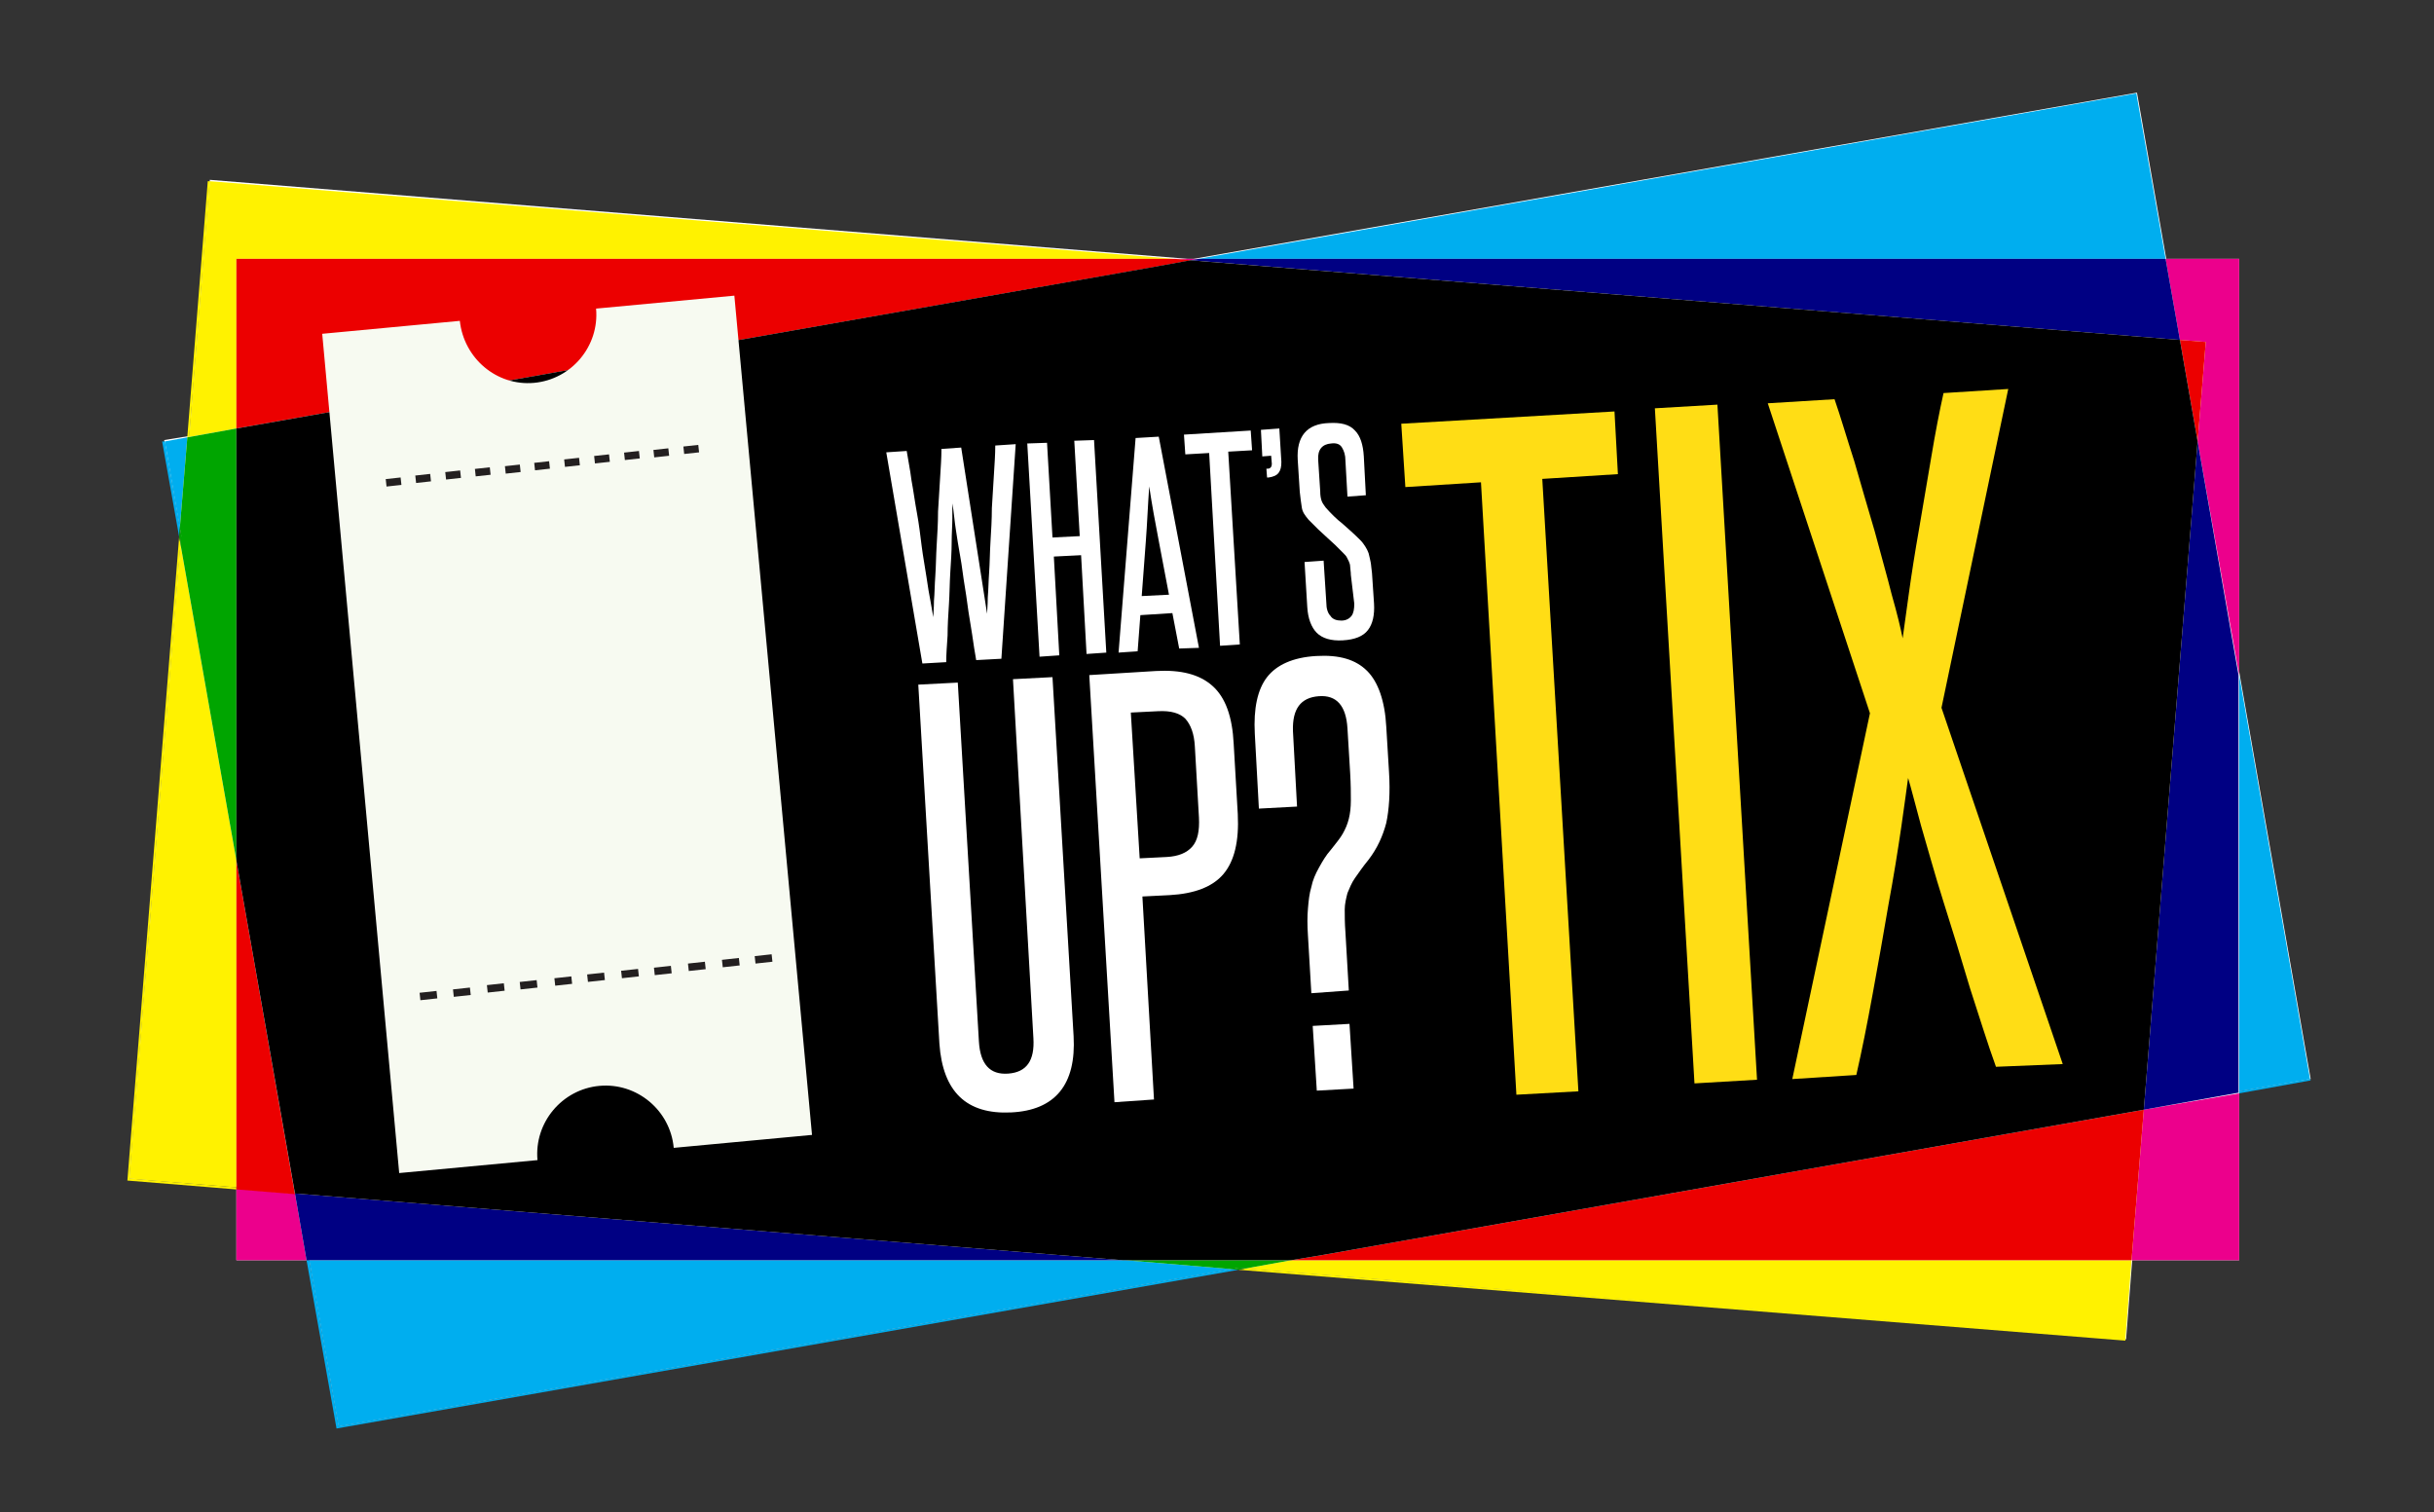 <?xml version="1.0" encoding="utf-8"?>
<!-- Generator: Adobe Illustrator 22.1.0, SVG Export Plug-In . SVG Version: 6.00 Build 0)  -->
<svg version="1.1" id="Layer_1" xmlns="http://www.w3.org/2000/svg" xmlns:xlink="http://www.w3.org/1999/xlink" x="0px" y="0px"
	 viewBox="0 0 357.3 222" style="enable-background:new 0 0 357.3 222;" xml:space="preserve">
<rect x="0" y="0" width="357.3" height="222" fill="#333333" stroke="none"/>
<style type="text/css">
	.st0{fill:#FFFFFF;}
	.st1{fill:#00AEEF;}
	.st2{fill:#EC008C;}
	.st3{fill:#000083;}
	.st4{fill:#FFF200;}
	.st5{fill:#00A500;}
	.st6{fill:#EC0000;}
	.st7{fill:#FFDD15;}
	.st8{fill:#F7FAF1;}
	.st9{fill:#231F20;}
</style>
<g>
	<polyline class="st0" points="34.7,174.2 34.7,185 45.4,185 49.7,209.4 181.9,186.1 312.1,196.6 313,185 328.7,185 328.7,160.2 
		339.2,158.4 328.7,98.6 328.7,38 318,38 313.7,13.6 175.2,38 174.4,38 30.8,26.4 27.8,64 24.1,64.6 26.6,78.6 19,173 34.7,174.2 	
		"/>
	<polyline class="st1" points="313.6,13.7 175.9,38 181.7,38 317.9,38 313.6,13.7 	"/>
	<polyline class="st1" points="24.2,64.8 23.8,64.8 26.3,78.8 26.4,77.5 24.2,64.8 	"/>
	<polyline class="st1" points="27.5,64.2 24.2,64.8 26.4,77.5 27.5,64.2 	"/>
	<polyline class="st1" points="339.1,158.4 328.7,160.2 328.7,160.5 339.2,158.6 339.1,158.4 	"/>
	<polyline class="st1" points="328.7,99.1 328.7,160.2 339.1,158.4 328.7,99.1 	"/>
	<polyline class="st1" points="45.4,185 45,185 49.4,209.7 181.8,186.4 180.8,186.3 49.7,209.4 45.4,185 	"/>
	<polyline class="st1" points="164.9,185 45,185 45.4,185 49.7,209.4 180.8,186.3 165.3,185 164.9,185 	"/>
	<polyline class="st2" points="328.7,38 318,38 317.9,38 320,49.9 323.8,50.2 322.6,64.8 328.7,99.1 328.7,98.6 328.7,38 	"/>
	<path class="st2" d="M34.7,174.5V185H45l-1.7-9.8L34.7,174.5 M175.9,38h-0.7h-0.9h-2l2.4,0.2L175.9,38"/>
	<polyline class="st2" points="328.7,160.5 314.7,162.9 312.9,185 328.7,185 328.7,160.5 	"/>
	<path class="st3" d="M43.3,175.2L45,185h119.9L43.3,175.2 M322.6,64.8l-7.9,98.1l13.9-2.5v-0.2V99.1L322.6,64.8 M317.9,38H181.7
		h-5.8l-1.1,0.2l2.4,0.2L320,49.9L317.9,38"/>
	<path class="st4" d="M182.9,186.2l-1.1,0.2L312,196.8l0-0.3L182.9,186.2 M26.3,78.8l-7.6,94.5l16,1.3v-0.3L19,173l7.5-93.1
		L26.3,78.8 M30.5,26.6l-3,37.5l0.3-0.1l3-37.4L30.5,26.6"/>
	<path class="st4" d="M312.9,185H189.5l-6.6,1.2L312,196.6L312.9,185 M26.5,79.9L19,173l15.7,1.3v0.3v-48.3L26.5,79.9 M30.8,26.6
		l-3,37.4l-0.3,0.1l0,0.1l7.2-1.3V38h137.7L30.8,26.6"/>
	<polyline class="st5" points="26.4,77.5 26.3,78.8 26.5,79.9 26.6,78.6 26.4,77.5 	"/>
	<polyline class="st5" points="34.7,62.9 27.5,64.2 26.4,77.5 26.6,78.6 26.5,79.9 34.7,126.3 34.7,62.9 	"/>
	<polyline class="st5" points="181.9,186.1 180.8,186.3 181.8,186.4 182.9,186.2 181.9,186.1 	"/>
	<polyline class="st5" points="189.5,185 181.7,185 164.9,185 165.3,185 180.8,186.3 181.9,186.1 182.9,186.2 189.5,185 	"/>
	<polyline class="st6" points="320,49.9 322.6,64.8 323.8,50.2 320,49.9 	"/>
	<path class="st6" d="M34.7,126.3v48.3l8.6,0.7L34.7,126.3 M172.4,38H34.7v24.9l134.1-23.6l6.1-1.1L172.4,38"/>
	<polyline class="st6" points="314.7,162.9 194.3,184.2 189.5,185 312.9,185 314.7,162.9 	"/>
	<polyline points="174.8,38.2 168.7,39.3 34.7,62.9 34.7,126.3 43.3,175.2 164.9,185 181.7,185 189.5,185 194.3,184.2 314.7,162.9 
		322.6,64.8 320,49.9 177.1,38.4 174.8,38.2 	"/>
	<polygon class="st7" points="222.6,160.7 217.4,70.8 206.3,71.5 205.7,62.2 237,60.4 237.5,69.6 226.4,70.3 231.7,160.2 	"/>
	
		<rect x="245.9" y="59.6" transform="matrix(0.998 -5.855633e-02 5.855633e-02 0.998 -5.971 14.854)" class="st7" width="9.2" height="99.3"/>
	<path class="st7" d="M293,156.6c-1.2-3.3-2.4-7.2-3.8-11.5c-1.3-4.4-2.6-8.6-3.9-12.7c-1.3-4.1-2.3-7.8-3.3-11.2
		c-0.9-3.3-1.5-5.7-1.9-7c-0.2,1.4-0.5,3.8-1,7.2c-0.5,3.4-1.1,7.2-1.9,11.5c-0.7,4.2-1.5,8.6-2.3,13c-0.8,4.4-1.6,8.4-2.4,11.9
		l-9.4,0.6l11.4-53.7l-15-45.5l9.8-0.6c0.9,2.6,1.8,5.7,2.9,9.1c1,3.5,2,6.9,3,10.3c0.9,3.4,1.8,6.5,2.5,9.3
		c0.8,2.8,1.3,4.9,1.6,6.4c0.2-1.5,0.5-3.6,0.9-6.5c0.4-2.9,0.9-6.1,1.5-9.5c0.6-3.5,1.2-7,1.8-10.6c0.6-3.6,1.2-6.7,1.8-9.4
		l9.5-0.6l-9.8,46.8l17.8,52.3L293,156.6z"/>
	<path class="st0" d="M143.3,96.9c-0.2-1.1-0.4-2.4-0.6-3.8c-0.2-1.4-0.5-2.9-0.7-4.5s-0.5-3.1-0.7-4.7c-0.2-1.6-0.5-3-0.7-4.3
		c-0.2-1.3-0.4-2.5-0.5-3.5c-0.1-1-0.2-1.7-0.3-2.2c0,0.5,0,1.2,0,2.2c0,1-0.1,2.2-0.1,3.5c0,1.4-0.1,2.8-0.2,4.4
		c-0.1,1.6-0.1,3.2-0.2,4.7c-0.1,1.6-0.2,3.1-0.2,4.6c-0.1,1.5-0.2,2.8-0.2,3.9l-3.5,0.2l-5.3-31l3-0.2c0.2,1.3,0.5,2.7,0.7,4.3
		c0.3,1.6,0.5,3.2,0.8,4.8c0.3,1.6,0.5,3.3,0.7,4.9c0.2,1.6,0.5,3.1,0.7,4.5c0.2,1.4,0.4,2.6,0.6,3.6c0.2,1.1,0.3,1.8,0.4,2.3
		c0-0.5,0.1-1.3,0.1-2.4c0.1-1.1,0.1-2.3,0.2-3.7c0.1-1.4,0.1-2.9,0.2-4.5c0.1-1.6,0.2-3.3,0.2-4.9c0.1-1.7,0.2-3.3,0.3-4.9
		c0.1-1.6,0.2-3,0.2-4.3l2.9-0.2l3.8,24.4c0-0.5,0.1-1.3,0.1-2.4c0.1-1.1,0.1-2.3,0.2-3.7c0.1-1.4,0.1-2.9,0.2-4.5
		c0.1-1.6,0.2-3.3,0.2-4.9c0.1-1.7,0.2-3.3,0.3-4.9c0.1-1.6,0.2-3,0.2-4.3l3-0.2l-2.1,31.5L143.3,96.9z"/>
	<polygon class="st0" points="159.5,96 158.7,81.5 154.7,81.7 155.5,96.2 152.6,96.4 150.8,65.1 153.7,65 154.5,78.9 158.5,78.7 
		157.7,64.7 160.6,64.6 162.4,95.8 	"/>
	<path class="st0" d="M173.1,95.2l-1-5.2l-4.7,0.3l-0.4,5.3l-2.8,0.2l2.5-31.5l3.4-0.2l5.9,31L173.1,95.2z M171.6,87.3
		c-0.5-2.7-1-5.3-1.5-7.9c-0.5-2.6-1-5.3-1.4-8c-0.2,2.8-0.3,5.5-0.5,8.1c-0.2,2.6-0.4,5.3-0.6,8L171.6,87.3z"/>
	<polygon class="st0" points="179.1,94.8 177.5,66.5 174,66.7 173.8,63.8 183.6,63.2 183.8,66.1 180.3,66.3 182,94.6 	"/>
	<path class="st0" d="M186,70.1l-0.1-1.3l0.2,0c0.4,0,0.6-0.3,0.6-0.7l-0.1-1.2l-1.3,0.1l-0.2-3.9l2.7-0.2l0.3,4.9
		c0,0.7-0.1,1.2-0.4,1.6c-0.3,0.4-0.8,0.6-1.5,0.7L186,70.1z"/>
	<path class="st0" d="M198.3,84.4c0-0.5-0.1-0.9-0.1-1.2c0-0.3-0.1-0.6-0.2-0.8c-0.1-0.2-0.2-0.4-0.3-0.6c-0.1-0.2-0.3-0.4-0.5-0.6
		c-0.4-0.4-0.8-0.8-1.2-1.2c-0.4-0.4-0.8-0.7-1.2-1.1c-0.4-0.4-0.9-0.8-1.3-1.2c-0.4-0.4-0.9-0.9-1.4-1.4c-0.5-0.6-0.9-1.1-1-1.8
		c-0.1-0.6-0.2-1.4-0.3-2.3l-0.3-4.7c-0.2-3.4,1.3-5.3,4.6-5.4c1.7-0.1,3,0.2,3.8,1.1c0.8,0.8,1.2,2.1,1.3,3.8l0.3,5.7l-2.7,0.2
		l-0.3-5.3c0-0.8-0.2-1.4-0.5-1.9c-0.3-0.5-0.8-0.7-1.6-0.6c-1.3,0.1-2,0.9-1.9,2.4l0.3,4.6c0,0.7,0.1,1.1,0.2,1.4
		c0.1,0.3,0.3,0.6,0.6,1c0.8,0.9,1.6,1.7,2.5,2.4c0.8,0.7,1.7,1.5,2.6,2.4c0.3,0.3,0.5,0.6,0.7,0.9c0.2,0.3,0.4,0.7,0.5,1
		c0.1,0.4,0.2,0.8,0.3,1.3c0.1,0.5,0.1,1,0.2,1.6l0.3,4.5c0.1,1.7-0.2,3-0.9,3.9c-0.7,0.9-1.9,1.4-3.7,1.5c-1.7,0.1-3-0.3-3.8-1.1
		c-0.8-0.8-1.3-2.1-1.4-3.8l-0.4-6.6l2.8-0.2l0.4,6.2c0,0.8,0.2,1.5,0.6,1.9c0.3,0.5,0.9,0.7,1.6,0.7c0.7,0,1.2-0.3,1.5-0.7
		c0.3-0.4,0.4-1,0.4-1.8L198.3,84.4z"/>
	<path class="st0" d="M148.7,99.7l5.8-0.3l3.1,52.7c0.4,7.1-2.7,10.9-9.2,11.2s-10-3-10.5-10.1l-3.1-52.7l5.8-0.3l3.1,52.7
		c0.2,3.3,1.6,4.9,4.3,4.7c2.7-0.2,3.9-1.9,3.7-5.2L148.7,99.7z"/>
	<path class="st0" d="M163.6,161.8l-3.7-62.7l9.8-0.6c3.7-0.2,6.4,0.5,8.3,2.2c1.9,1.7,2.9,4.5,3.1,8.5l0.6,10.3
		c0.2,4-0.5,6.9-2.1,8.8c-1.6,1.9-4.3,2.9-7.9,3.1l-4,0.2l1.7,29.8L163.6,161.8z M175.4,109.6c-0.1-1.9-0.6-3.2-1.4-4.1
		c-0.8-0.8-2.1-1.2-4-1.1l-4,0.2l1.3,21.4l4-0.2c1.7-0.1,2.9-0.6,3.7-1.5c0.8-0.9,1.1-2.3,1-4.3L175.4,109.6z"/>
	<path class="st0" d="M192.5,145.8l-0.5-8.5c-0.1-1.5-0.1-2.8,0-3.9c0.1-1.2,0.2-2.2,0.5-3.2c0.2-1,0.6-1.9,1.1-2.8
		c0.5-0.9,1-1.8,1.8-2.7c0.7-0.9,1.3-1.6,1.7-2.3c0.4-0.7,0.7-1.4,0.9-2.2s0.3-1.7,0.3-2.7c0-1,0-2.3-0.1-4l-0.4-6.6
		c-0.2-3.3-1.6-4.9-4.2-4.7c-2.7,0.2-3.9,1.9-3.8,5.1l0.6,11.1l-5.6,0.3l-0.6-11c-0.2-3.7,0.4-6.5,1.8-8.3c1.4-1.8,3.8-2.9,7.2-3.1
		c3.4-0.2,5.8,0.5,7.5,2.2c1.6,1.6,2.6,4.4,2.8,8.2l0.4,6.6c0.2,3.1,0,5.6-0.4,7.5c-0.5,1.9-1.3,3.7-2.6,5.4c-0.9,1.1-1.5,2-2,2.7
		c-0.5,0.7-0.8,1.5-1.1,2.2c-0.2,0.8-0.4,1.6-0.4,2.4c0,0.9,0,2,0.1,3.3l0.5,8.6L192.5,145.8z M193.3,160.1l-0.6-9.5l5.4-0.3
		l0.6,9.5L193.3,160.1z"/>
	<path class="st8" d="M67.5,47.1L47.3,49l11.3,123.2l20.3-1.9c-0.5-5.5,3.6-10.4,9.1-10.9c5.5-0.5,10.4,3.6,10.9,9.1l20.3-1.9
		L107.8,43.4l-20.3,1.9c0.5,5.5-3.6,10.4-9.1,10.9C72.9,56.7,68.1,52.6,67.5,47.1z"/>
	
		<rect x="86.3" y="142.9" transform="matrix(0.994 -0.108 0.108 0.994 -15.025 10.323)" class="st9" width="2.5" height="1.1"/>
	
		<rect x="101.1" y="141.3" transform="matrix(0.994 -0.108 0.108 0.994 -14.764 11.913)" class="st9" width="2.5" height="1.1"/>
	
		<rect x="96.1" y="141.9" transform="matrix(0.994 -0.108 0.108 0.994 -14.851 11.383)" class="st9" width="2.5" height="1.1"/>
	
		<rect x="106" y="140.8" transform="matrix(0.994 -0.109 0.109 0.994 -14.733 12.497)" class="st9" width="2.5" height="1.1"/>
	
		<rect x="110.9" y="140.2" transform="matrix(0.994 -0.108 0.108 0.994 -14.59 12.973)" class="st9" width="2.5" height="1.1"/>
	
		<rect x="91.2" y="142.4" transform="matrix(0.994 -0.109 0.109 0.994 -14.996 10.9)" class="st9" width="2.5" height="1.1"/>
	
		<rect x="66.6" y="145.1" transform="matrix(0.994 -0.108 0.108 0.994 -15.374 8.202)" class="st9" width="2.5" height="1.1"/>
	
		<rect x="81.4" y="143.5" transform="matrix(0.994 -0.109 0.109 0.994 -15.171 9.835)" class="st9" width="2.5" height="1.1"/>
	
		<rect x="61.7" y="145.6" transform="matrix(0.994 -0.108 0.108 0.994 -15.461 7.672)" class="st9" width="2.5" height="1.1"/>
	<rect x="76.4" y="144" transform="matrix(0.994 -0.108 0.108 0.994 -15.2 9.263)" class="st9" width="2.5" height="1.1"/>
	
		<rect x="71.5" y="144.5" transform="matrix(0.994 -0.109 0.109 0.994 -15.347 8.771)" class="st9" width="2.5" height="1.1"/>
	<rect x="78.5" y="67.8" transform="matrix(0.994 -0.108 0.108 0.994 -6.932 9.028)" class="st9" width="2.2" height="1.1"/>
	<rect x="91.7" y="66.3" transform="matrix(0.994 -0.108 0.108 0.994 -6.7 10.441)" class="st9" width="2.2" height="1.1"/>
	<rect x="87.3" y="66.8" transform="matrix(0.994 -0.108 0.108 0.994 -6.774 9.966)" class="st9" width="2.2" height="1.1"/>
	<rect x="96" y="65.9" transform="matrix(0.994 -0.108 0.108 0.994 -6.622 10.912)" class="st9" width="2.2" height="1.1"/>
	<rect x="100.4" y="65.4" transform="matrix(0.994 -0.108 0.108 0.994 -6.545 11.383)" class="st9" width="2.2" height="1.1"/>
	<rect x="82.9" y="67.3" transform="matrix(0.994 -0.108 0.108 0.994 -6.855 9.499)" class="st9" width="2.2" height="1.1"/>
	<rect x="61" y="69.7" transform="matrix(0.994 -0.109 0.109 0.994 -7.269 7.174)" class="st9" width="2.2" height="1.1"/>
	<rect x="74.2" y="68.3" transform="matrix(0.994 -0.108 0.108 0.994 -7.01 8.557)" class="st9" width="2.2" height="1.1"/>
	<rect x="56.7" y="70.2" transform="matrix(0.994 -0.108 0.108 0.994 -7.319 6.673)" class="st9" width="2.2" height="1.1"/>
	<rect x="69.8" y="68.7" transform="matrix(0.994 -0.108 0.108 0.994 -7.087 8.086)" class="st9" width="2.2" height="1.1"/>
	<rect x="65.4" y="69.2" transform="matrix(0.994 -0.109 0.109 0.994 -7.189 7.644)" class="st9" width="2.2" height="1.1"/>
</g>
</svg>
